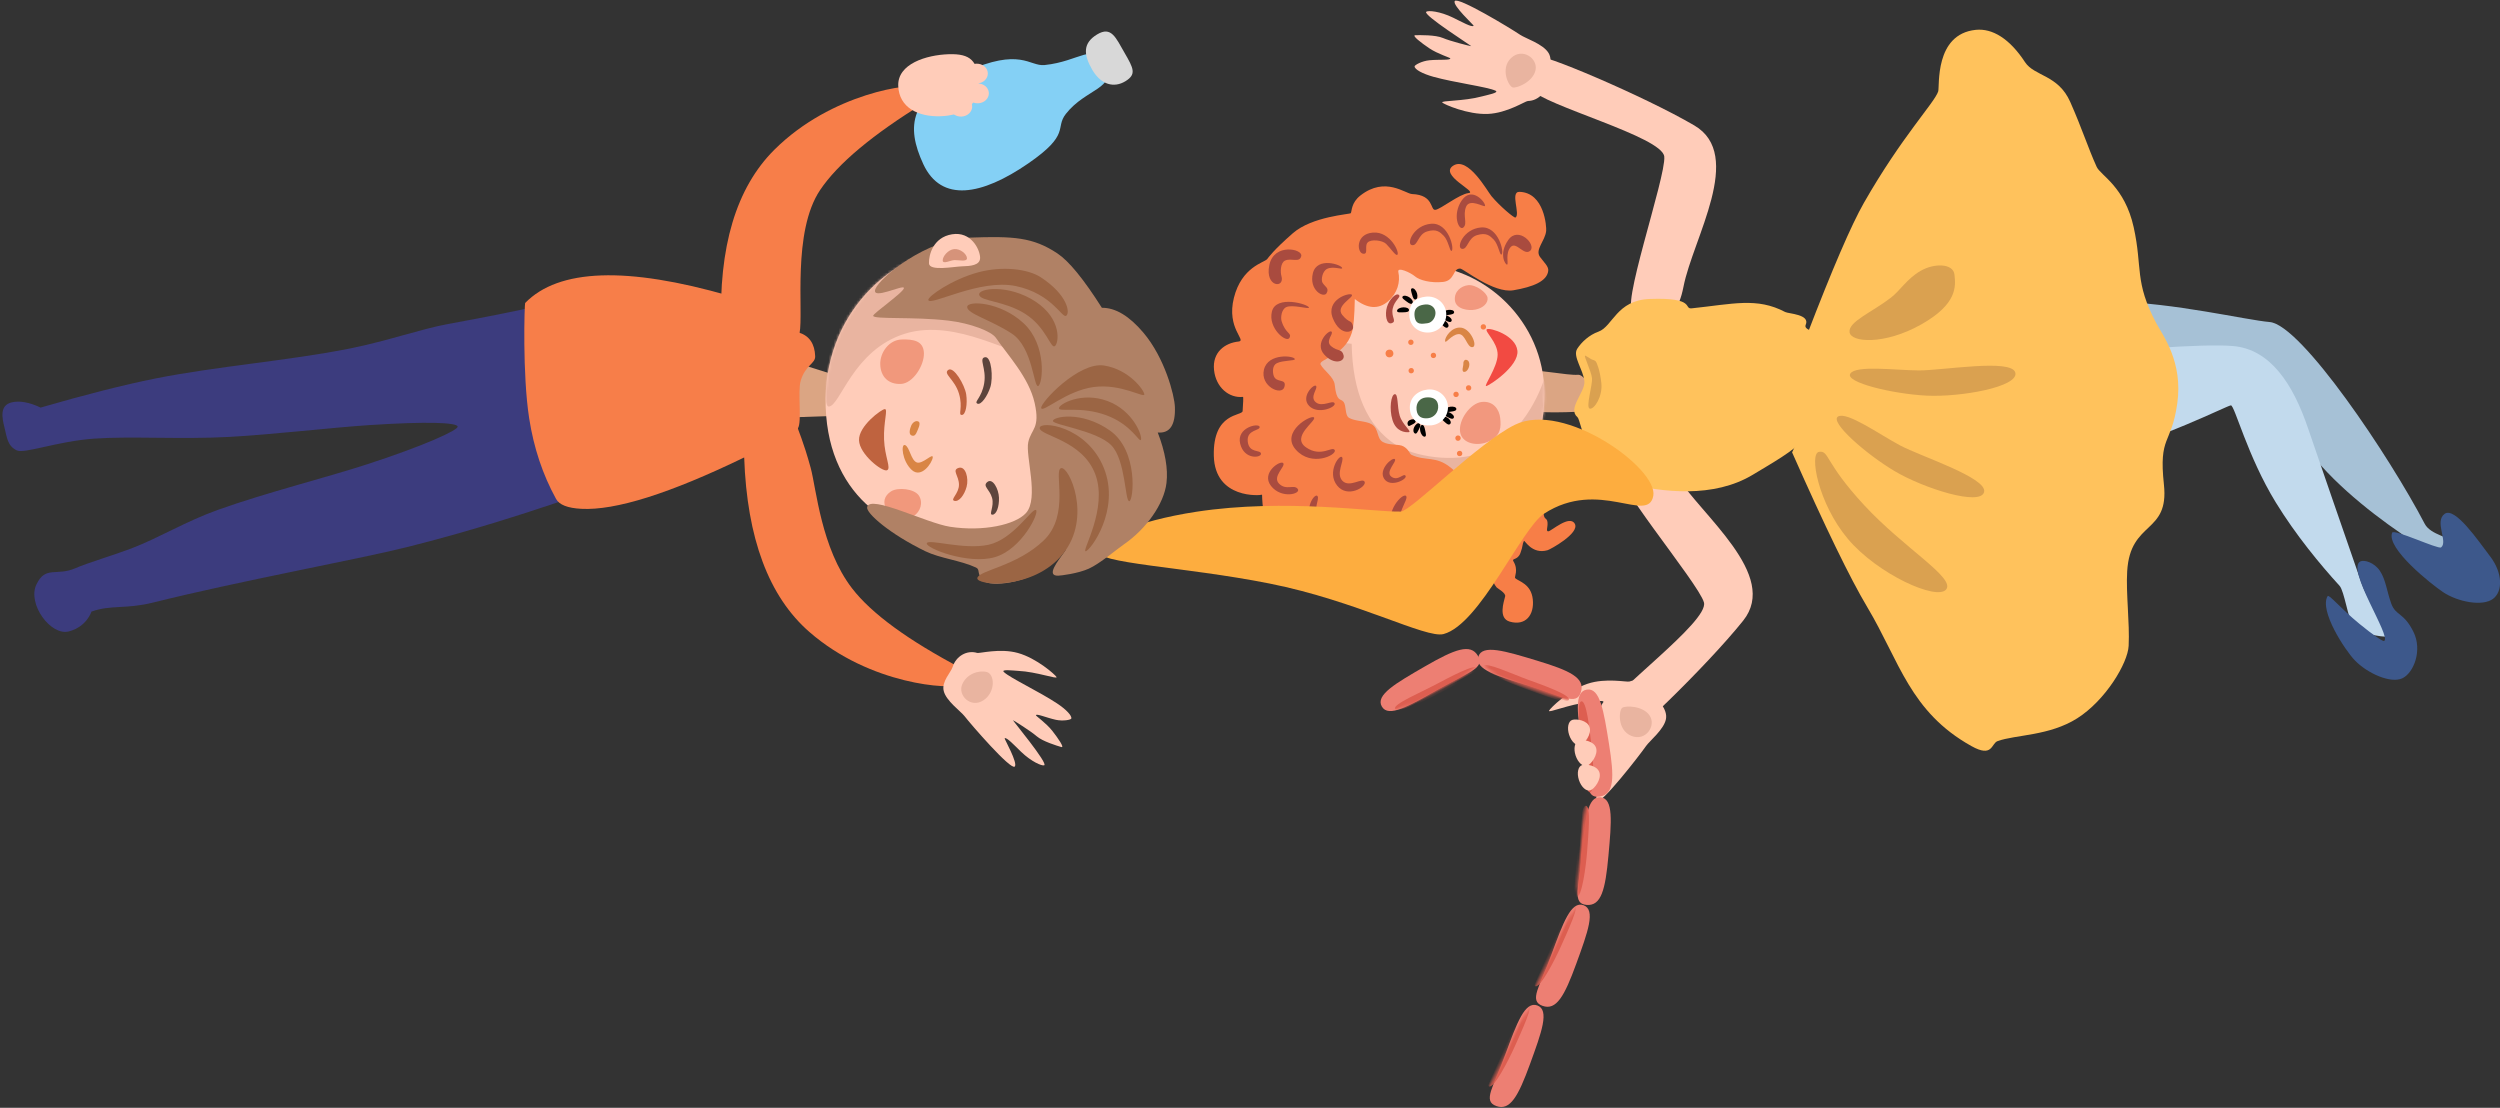 <svg xmlns="http://www.w3.org/2000/svg" xmlns:xlink="http://www.w3.org/1999/xlink" width="932" height="413" viewBox="0 0 932 413">
    <rect x="0" y="0" width="932" height="413" fill="#333333" stroke="none"/>
    <defs>
        <path id="a" d="M33.856 33.29c1.9-1.336 8.372-3.491 10.383-6.886 1.922-3.246-.573-7.715-.575-9.856-.005-4.381-3.327-7.936-7.42-7.94-.97-.002-7.757-4.383-15.004-4.562C13.744 3.86 5.011 7.887 4.337 8.572c-.806.819 7.966.299 14.816 2.047 1.846.472 6.651 1.266 5.087 2.043-2.968 1.475-9.158 16.747-8.763 16.747.313 0-11.427 13.227-6.533 10.731 3.022-1.541 7.09-3.92 7.574-3.12.116.193-7.906 7.776-6.881 9.31 1.145 1.717 20.5-10.428 24.219-13.04z"/>
        <path id="c" d="M47.957 93.912c25.939 0 48.65-18.451 48.65-44.195S72.905 0 46.966 0C21.027 0 0 20.87 0 46.613c0 25.744 22.019 47.3 47.957 47.3z"/>
        <path id="e" d="M7.89 41.19c5.498.003 3.393-6.227 3.386-18.96C11.268 9.495 11.263.716 6.332.713 1.402.711 1.407 9.49 1.414 22.224c.008 12.733.978 18.963 6.476 18.966z"/>
        <path id="g" d="M7.89 41.19c5.498.003 3.393-6.227 3.386-18.96C11.268 9.495 11.263.716 6.332.713 1.402.711 1.407 9.49 1.414 22.224c.008 12.733.978 18.963 6.476 18.966z"/>
        <path id="i" d="M14.633 41.174c5.505.018 3.381-6.21 3.34-18.926C17.934 9.532 17.906.766 12.968.75 8.03.734 8.057 9.5 8.1 22.216c.04 12.717 1.028 18.94 6.534 18.958z"/>
        <path id="k" d="M12.863 41.164c5.503-.015 3.416-6.233 3.45-18.955.034-12.723.057-21.494-4.878-21.48C6.5.74 6.477 9.511 6.443 22.234c-.034 12.723.917 18.944 6.42 18.93z"/>
        <path id="m" d="M8.292 41.189c5.498.003 3.393-6.227 3.385-18.961C11.67 9.494 11.665.716 6.734.713 1.804.71 1.808 9.488 1.816 22.223c.008 12.733.978 18.963 6.476 18.966z"/>
        <path id="o" d="M50.118 89.284c34.923 0 56.812-27.23 56.812-48.664C106.93 19.185 49.78 0 28.592 0 7.404 0 0 20.952 0 42.386c0 21.435 15.194 46.898 50.118 46.898z"/>
    </defs>
    <g fill="none" fill-rule="evenodd">
        <path fill="#FFCCB9" d="M631.65 46.77c18.846 11.029-.547 42.161-4.044 60.108-3.498 17.946-12.258 7.517-18.343 9.063-6.086 1.546 11.948-50.141 11.177-57.583-.772-7.441-44.896-19.011-49.83-25.148-1.511-1.88 2.634-10.534 2.5-11.942-.226-2.396 39.694 14.471 58.54 25.501z"/>
        <path fill="#FFCCB9" d="M566.778 13.011c1.924 1.302 8.432 3.345 10.501 6.704 1.98 3.212-.438 7.723-.403 9.864.072 4.38-3.187 7.993-7.279 8.07-.97.017-7.68 4.516-14.922 4.822-7.493.316-16.294-3.558-16.98-4.231-.82-.804 7.959-.437 14.777-2.305 1.839-.504 6.629-1.382 5.051-2.132-2.993-1.422-15.31-2.993-23.11-5.168-4.174-1.163-7.044-2.77-7.062-3.887-.008-.484 2.683-2.013 5.53-2.287 3.717-.356 7.817.076 7.805-.68-.005-.298-4.624-1.614-7.879-3.808-2.809-1.894-6.702-4.825-5.164-4.854 1.537-.028 7.498-.174 10.331 1.06 2.548 1.11 10.1 3.04 10.496 3.033.312-.006-18.164-11.71-16.773-12.826.732-.586 5.116-.2 10.053 2.21 3.049 1.489 7.157 3.796 7.627 2.988.113-.195-8.04-7.637-7.042-9.19 1.115-1.735 20.68 10.07 24.443 12.617z"/>
        <path fill="#E9B4A0" d="M572.448 26.146c-.937 4.408-6.967 6.788-8.486 6.465-1.52-.323-4.812-7.028-.628-10.989 4.184-3.96 10.051.116 9.114 4.524z"/>
        <path fill="#FFCCB9" d="M649.85 231.39c13.641-17.05-15.62-39.165-25.317-54.666-9.697-15.502-14.138-2.625-20.373-1.888-6.235.738 29.124 42.529 31.07 49.753 1.947 7.223-35.1 33.837-37.507 41.335-.737 2.296 6.234 8.89 6.614 10.253.647 2.318 31.87-27.736 45.512-44.787z"/>
        <g transform="rotate(-33 732.783 -825.535)">
            <mask id="b" fill="#fff">
                <use xlink:href="#a"/>
            </mask>
            <use fill="#FFCCB9" transform="rotate(13 24.626 25.268)" xlink:href="#a"/>
            <path fill="#E9B4A0" d="M39.082 26.476c0-4.507-5.403-8.088-6.957-8.088-1.553 0-6.167 5.874-2.898 10.618 3.268 4.744 9.855 1.976 9.855-2.53z" mask="url(#b)"/>
        </g>
        <g transform="scale(1 -1) rotate(-84 181.188 -281.418)">
            <path fill="#DBA583" d="M96.869 142.654c0-.924-.998-19.521-2.221-21.278-3.438-4.936-13.825-.341-14.801-.341-1.324 0 2.962 13.649 2.962 17.171 0 3.523 14.06 7.971 14.06 4.448z"/>
            <g transform="translate(35.464 31.403)">
                <mask id="d" fill="#fff">
                    <use xlink:href="#c"/>
                </mask>
                <use fill="#FFCCB9" xlink:href="#c"/>
                <path fill="#E9B4A0" d="M48.286 93.898c.218 0 3.468 6.932 8.805 6.067 14.058-2.278 39.565-14.662 39.565-20.752 0-2.183-3.793-52.764-9.073-57.6-8.457-7.744-37.625-23.66-60.54-17.135-2.83.807-2.83 7.362 0 19.668 18.08-1.58 31.144 2.563 39.193 12.432 4.907 6.016 9.246 20.824 6.065 31.856-5.118 17.746-24.486 25.464-24.015 25.464z" mask="url(#d)"/>
            </g>
            <path fill="#F2987E" d="M95.849 107.724c3.176 0 6.48-.313 8.142-4.935 1.662-4.622-.16-10.258-4.561-10.477-4.402-.219-10.29 4.84-10.29 9.227 0 4.387 3.533 6.185 6.709 6.185zM50.8 107.724c1.97 0 3.544-2.028 3.846-4.869.303-2.84-.97-7.34-4.231-7.34-3.26 0-5.099 2.754-5.099 5.546 0 2.792 3.515 6.663 5.484 6.663z"/>
            <path fill="#F24A42" d="M71.533 116.728c5.816 0 11.889-11.86 11.889-12.944 0-1.084-6.487 4.904-11.159 5.457-4.673.553-9.384-4.205-9.895-2.967-.512 1.239 3.35 10.454 9.165 10.454z"/>
            <path fill="#000" d="M54.725 94.766c.698.012.818-.936.837-2.02.018-1.083.196-2.428-.537-2.44-.733-.014-1.295 1.254-1.314 2.338-.018 1.083.316 2.11 1.014 2.122z"/>
            <path fill="#000" d="M57.995 93.438c.572-.41.125-1.25-.482-2.137-.607-.888-1.235-2.083-1.836-1.652-.6.43-.327 1.794.28 2.682.607.888 1.466 1.517 2.038 1.107zM90.694 91.823c.698.012.819-.936.837-2.02.019-1.083.196-2.428-.536-2.441-.733-.013-1.296 1.255-1.314 2.338-.019 1.084.315 2.11 1.013 2.123z"/>
            <path fill="#000" d="M93.965 90.495c.572-.41.125-1.25-.482-2.137-.608-.888-1.236-2.083-1.836-1.653-.6.43-.328 1.795.28 2.683.607.888 1.466 1.517 2.038 1.107zM96.06 88.948c.471-.554-.074-1.185-.776-1.81-.703-.625-1.471-1.525-1.965-.943s-.031 1.748.671 2.373c.703.625 1.6.934 2.07.38zM60.091 91.891c.47-.554-.074-1.185-.777-1.81-.702-.625-1.471-1.525-1.965-.943s-.03 1.748.671 2.373c.703.625 1.6.935 2.071.38z"/>
            <g fill="#000">
                <path d="M94.686 77.51c.401.58 1.067.33 1.963-.258.896-.59 1.988-1.139 1.566-1.749-.422-.61-1.5-.598-2.395-.01-.896.59-1.536 1.436-1.134 2.017zM93.466 76.203c.676.23 1.046-.506 1.352-1.385.307-.88.704-1.364-.006-1.606-.71-.241-1.461.06-1.768.939-.306.879-.254 1.822.422 2.052z"/>
                <path d="M95.365 78.431c-.059.696.878.884 1.957.981 1.08.097 2.409.371 2.471-.36.062-.73-1.164-1.383-2.243-1.48-1.08-.096-2.125.163-2.185.859z"/>
            </g>
            <path fill="#F77E47" d="M27.82 27.507c-.634.646-2.978 2.574-8.563 10.486-5.586 7.912-4.8 22.017-5.22 22.323-.7.51-3.842.51-6.191 4.282-6.215 9.978 1.143 16.704 1.503 19.2 1.17 8.141 6.755 5.99 6.755 7.987 0 1.997-4.927 9.469-4.927 13.022 0 3.552-7.832-10.52-10.767-4.643-2.935 5.878 10.78 11.609 12.832 12.986 3.96 2.656 9.071 7.556 8.843 8.048-.948 2.038-9.852-1.099-9.375 2.472 1.236 9.26 14.09 8.694 15.513 8.393 3.767-.795 6.486-5.003 9.437-3.291 2.25 1.305 3.841 2.87 5.476 2.496 3.779-.867 5.35-6.167 5.83-13.649.478-7.481-9.984-17.69-10.126-18.934-.319-2.796 4.296-2.32 4.296-6.9s-1.569-8.636-3.146-10.12c-1.578-1.485-4.413-6.26-2.33-6.02 3.8.439 7.873-1.153 10.505-4.924 2.716-3.893 2.005-7.982-2.135-12.268 6.34-.776 10.478-1.583 12.416-2.421 8.59-3.718 8.408-13.678 10.59-12.798 2.181.88 5.141 4.431 7.912 4.431 6.64 0 5.284 1.61 6.71 2.562 1.59 1.06 5.095-.104 6.244 1.513 1.529 2.153 1.728 6.101 3.198 8.066 1.982 2.648 5.423 1.203 7.045 3.502 1.563 2.216 1.27 5.823 2.394 7.413 1.389 1.964 3.068 2.01 3.473 2.687 3.001 5.022 1.224 8.968 6.193 13.97 4.97 5.003 7.393 6.78 7.393 8.368 0 1.589-1.389 2.749-1.684 5.508-.295 2.759 1.374 5.395 1.118 5.789-.554.85-3.377 0-4.083 2.913-.707 2.914 1.482 4.056.706 5.102-.775 1.045-4.917-1.046-7.57 1.513-2.654 2.558-1.348 5.03-1.46 5.303-.45 1.098-5.046 2.388-1.796 6.411 3.25 4.024 7.316-4.628 10.12-4.296 2.804.331 5.52 3.17 6.798 3.007 7.054-.901 9.358-6.897 11.426-6.897 2.153 0 1.358 1.099 3.158 1.099 1.8 0 3.369-1.099 3.369 0 0 1.098-5.441 8.54-1.755 10.07 3.686 1.529 8.544-10.066 8.733-11.169 1.037-6.05-4.839-8.064-4.376-8.366 1.262-.823 1.76-.467 4.376-1.777 2.616-1.31 1.487-3.52 2.77-2.913 3.492 1.652 5.885-.385 6.32 0 1.376 1.216 2.72 5.701 8.554 5.701 5.835 0 9.683-3.72 7.34-9.44-1.688-4.125-7.34-1.476-9.545-.69-1.235.44-3.262-2.559-3.63-2.801-2.746-1.807-3.992-.809-3.73-1.128 4.535-5.533-1.142-10.953 0-13.775 1.333-3.297 3.833-10.248 4.126-12.538.59-4.609-.786-7.908-4.127-9.897 5.425-6.568 5.87-13.275 1.334-20.12-4.536-6.846-11.688-7.59-21.456-2.23 3.078-7.166 1.727-13.822-4.055-19.968-5.135-5.458-15.787-3.494-15.63-3.745.241-.385 0-17.67-16.312-16.339C82.325 1.404 85.112 12.172 83.191 12.5c-2.877.493-5.232.879-5.232.686 0-5.149-4.474-9.687-11.105-9.687-6.632 0-9.591 5.043-9.591 10.192 0 3.227-5.248-4.11-16.427 0-11.178 4.111-11.83 12.604-13.017 13.816z"/>
            <path fill="#000" d="M49.828 79.65c.502-.496-.067-1.254-.803-2.034-.735-.78-1.538-1.859-2.066-1.337-.527.52-.049 1.824.686 2.604.736.78 1.68 1.264 2.183.767zM48.562 81.012c.11-.706-.79-.96-1.836-1.13-1.046-.17-2.322-.537-2.436.204-.115.741 1.033 1.488 2.079 1.658 1.045.17 2.084-.026 2.193-.732zM52.225 78.12c.696-.061.72-1.017.627-2.097-.092-1.08-.053-2.436-.783-2.37-.73.065-1.16 1.386-1.068 2.466.092 1.08.53 2.064 1.224 2.002z"/>
            <path fill="#AC4A41" d="M91.018 70.552c3.467.638 6.481 4.066 6.481 2.711s-.691-4.676-5.11-5.551c-4.42-.875-9.525.49-9.525 1.845s4.687.357 8.154.995zM51.107 72.117c3.088-.973 4.78 1.179 5.31-.906.53-2.085-3.51-2.261-6.187-1.148-2.676 1.114-4.937 3.86-4.035 4.851.903.991 1.824-1.824 4.912-2.797z"/>
            <ellipse cx="67.574" cy="69.184" fill="#F77E47" rx="1.438" ry="1.472"/>
            <ellipse cx="64.252" cy="77.559" fill="#F77E47" rx="1" ry="1" transform="rotate(2 64.252 77.559)"/>
            <ellipse cx="74.795" cy="76.577" fill="#F77E47" rx="1" ry="1" transform="rotate(2 74.795 76.577)"/>
            <ellipse cx="70.003" cy="85.409" fill="#F77E47" rx="1" ry="1" transform="rotate(2 70.003 85.41)"/>
            <path fill="#D98545" d="M74.495 98.393c1.172 0 2.986-1.046 2.821-2.223-.165-1.176-2.285 0-3.009 0-.724 0-1.41.44-1.428.981-.019.542.443 1.242 1.616 1.242z"/>
            <ellipse cx="61.376" cy="105.036" fill="#F77E47" rx="1" ry="1" transform="rotate(2 61.376 105.036)"/>
            <ellipse cx="85.339" cy="92.279" fill="#F77E47" rx="1" ry="1" transform="rotate(2 85.339 92.279)"/>
            <ellipse cx="83.422" cy="97.185" fill="#F77E47" rx="1" ry="1" transform="rotate(2 83.422 97.185)"/>
            <ellipse cx="101.633" cy="91.297" fill="#F77E47" rx="1" ry="1" transform="rotate(2 101.633 91.297)"/>
            <ellipse cx="107.384" cy="91.297" fill="#F77E47" rx="1" ry="1" transform="rotate(2 107.384 91.297)"/>
            <ellipse cx="108.342" cy="98.167" fill="#F77E47" rx="1" ry="1" transform="rotate(2 108.342 98.167)"/>
            <path fill="#D98545" d="M68.462 100.192c0-2.1-5.385-2.033-5.385-4.743 0-2.71 3.346-5.167 2.023-5.167-1.324 0-5.17 3.012-4.291 6.545.878 3.533 7.653 5.465 7.653 3.365z"/>
        </g>
        <path fill="#FFF" d="M539.769 151.174c.387 3.685-2.358 6.994-6.13 7.39-3.774.397-7.559-1.482-8.018-5.85-.459-4.366 2.842-7.098 6.615-7.495 3.773-.396 7.145 2.27 7.533 5.955z"/>
        <path fill="#4A6747" d="M536.134 151.125c.274 2.603-1.57 4.56-3.76 4.79-2.192.23-3.994-.438-4.279-3.147-.284-2.71 1.31-4.36 3.465-4.587 2.156-.226 4.3.34 4.574 2.944z"/>
        <g>
            <path fill="#FFF" d="M539.132 116.545c.387 3.685-2.358 6.994-6.13 7.39-3.774.397-7.585-2.118-7.604-6.587-.018-4.47 2.428-6.361 6.2-6.758 3.774-.396 7.146 2.27 7.534 5.955z"/>
            <path fill="#4A6747" d="M535.134 116.321c.194 1.843-1.142 3.989-3.029 4.187-1.886.198-4.386.88-4.761-2.685-.375-3.563 2.139-4.119 4.025-4.317 1.887-.198 3.571.973 3.765 2.815z"/>
        </g>
        <g fill="#A94B3F">
            <path d="M566.94 188.766c.25 2.37.522 4.966-1.275 7.483-1.798 2.516-8.029 3.171-8.143 2.082-.115-1.09 3.55-1.483 5.36-4.113.695-1.01.816-3.747.818-4.627.009-3.172.492-4.385 1.3-4.47.81-.085 1.691 1.276 1.94 3.645zM547.462 200.464c-2.575 1.672-5.98 1.607-8.448-.973-2.467-2.58-1.425-8.003-.32-8.195 1.105-.193-.254 7.264 4.965 7.448 5.219.185 6.03-4.588 7.334-4.29 1.304.297-.955 4.337-3.53 6.01zM545.214 211.648c-2.576 1.673-6.84 1.386-9.308-1.194-2.467-2.58.05-7.717 1.154-7.91 1.105-.193-1.156 6.308 4.063 6.492 5.219.185 4.208-2.634 5.512-2.336 1.304.297 1.154 3.276-1.421 4.948zM530.853 198.487c-2.926 1.382-8.577 2.406-11.579-2.586-3.001-4.992 3.586-12.251 4.897-11.026 1.31 1.226-5.02 8.062-.625 10.577 4.395 2.516 10.174-1.667 10.935-1.493 1.304.298-.702 3.145-3.628 4.528zM516.023 178.501c-2.29-3.475 3.095-8.198 3.985-7.345.89.854-3.777 4.781-1.274 6.58 2.502 1.8 4.585-1.586 5.276-.325.692 1.26-5.698 4.566-7.987 1.09zM498.45 180.98c-3.903-4.956.913-11.794 1.873-10.543.96 1.25-2.487 6.166.172 8.846 2.66 2.68 7.463-1.453 8.251.352.789 1.805-6.394 6.301-10.297 1.345zM505.324 208.445c-3.902-4.956.938-12.052 1.898-10.801.96 1.25-2.41 6.158.248 8.839 2.66 2.68 7.175-2.73 8.56-.9 1.385 1.83-6.803 7.818-10.706 2.862zM489.627 194.686c-3.902-4.956.557-11.021 1.518-9.77.96 1.25-2.002 5.154.657 7.835 2.658 2.68 6.878-1.473 8.263.357 1.386 1.83-6.536 6.534-10.438 1.578zM473.85 181.179c-3.901-4.957 3.582-9.767 4.542-8.516.96 1.251-4.218 4.965-1.56 7.646 2.66 2.68 5.579.13 6.964 1.96 1.385 1.83-6.043 3.866-9.945-1.09zM462.34 165.437c-1.493-6.089 6.894-7.852 7.25-6.324.354 1.527-4.911.928-4.435 5.458s4.78 2.972 4.946 4.549c.166 1.576-6.266 2.405-7.76-3.683zM483.049 167.607c-5.836-6.632 5.862-13.205 6.822-11.954.96 1.251-8.704 7.155-2.983 11.125 5.721 3.969 9.919-.747 10.708 1.058.788 1.805-8.711 6.404-14.547-.229zM488.062 151.344c-3.325-3.359 1.777-8.452 2.568-7.468.79.983-2.535 4.105-.082 6.102 2.453 1.997 6.352-1.053 6.995.37.643 1.423-6.156 4.356-9.481.996zM493.586 132.076c-3.654-4.197 2.038-9.403 2.828-8.42.79.984-2.536 3.473-.083 5.47 2.453 1.996 3.868.78 4.547 3.27.679 2.491-3.638 3.877-7.292-.32zM471.21 137.76c1.546-6.295 11.395-5.133 11.508-3.885.064.71-4.345.383-6.684 1.512-1.768.854-1.62 3.352-1.216 4.637.937 2.985 4.973.821 4 4.257-.974 3.435-9.153-.227-7.607-6.521zM474.172 116.13c1.545-6.295 13.694-2.7 13.807-1.452.064.711-6.165-1.292-8.504-.163-1.767.853-2.09 3.898-1.698 5.189 1.476 4.857 3.984 4.352 2.904 6.285-1.08 1.933-8.055-3.565-6.51-9.86zM489.442 101.846c1.546-6.295 10.822-3.144 10.934-1.896.065.71-3.291-.848-5.63.282-1.768.853-2.36 4.113-1.699 5.188.956 1.555 2.583 1.956 1.503 3.889-1.08 1.933-6.654-1.168-5.108-7.463zM511.832 86.705c6.596-.538 10.218 7.827 9.038 8.323-.673.283-2.296-2.279-4.108-4.099-1.368-1.375-5.72-1.867-6.943-.49-1.222 1.375.483 4.53-1.727 4.132-2.21-.398-2.857-7.328 3.74-7.866zM533.537 83.416c6.597-.538 8.776 9.624 7.596 10.12-.673.283-1.129-3.84-2.94-5.66-1.369-1.374-2.7-2.668-6.186-1.587-3.486 1.081-3.419 5.497-5.629 5.1-2.21-.398.563-7.435 7.16-7.973zM552.14 84.792c6.597-.538 8.776 9.625 7.596 10.12-.672.284-1.129-3.839-2.94-5.659-1.368-1.375-2.7-2.668-6.186-1.587-3.486 1.08-3.419 5.496-5.629 5.099-2.21-.398.563-7.435 7.16-7.973zM545.003 74.627c3.749-5.347 8.961.936 8.608 2.143-.2.688-5.714-3.012-7.061.311-1.347 3.323.692 6.3-1.023 7.73-1.715 1.43-4.272-4.838-.524-10.184z"/>
            <path d="M562.272 89.472c3.749-5.346 10.535 1.733 8.24 3.958s-5.265-3.645-7.334-1.328c-2.07 2.317-.741 6.238-1.3 6.537-.558.3-3.355-3.82.394-9.167zM473.199 98.828c1.729-8.342 12.541-6.057 11.913-3.367-.628 2.69-3.726.565-6.065 1.695-1.767.853-1.737 4.383-1.345 5.673 1.476 4.858-6.232 4.342-4.503-4zM496.886 118.68c-2.839-7.045 6.302-9.78 7.093-8.797.79.984-6.315 4.206-3.578 7.531 2.738 3.325 3.313 1.625 3.991 4.116.679 2.49-4.668 4.194-7.506-2.85z"/>
        </g>
        <g>
            <path fill="#A6C1D6" d="M858.004 163.974c-10.583-17.258-19.733-16.312-21.105-16.168-1.592.168-30.774-6.728-56.903-.137-27.94 7.047-58.414 8.358-62.049 8.092-10.048-.736-5.642-37.556-5.667-38.318-.027-.796 39.216-5.638 75.357-5.008 22.7.395 49.66 6.87 58.523 7.624 11.813 1.004 44.82 50.355 57.774 75.21 2.234 4.287 9.97 4.917 10.8 7.373 1.803 5.334-6.941 9.171-12.922 5.576-2.245-1.35-3.835-7.385-6.747-9.373-12.339-8.418-29.108-21.904-37.06-34.871z"/>
            <path fill="#C2DAED" d="M892.57 237.436c-7.194.114-12.384-1.466-15.57-4.74-1.47-1.513-3.076-12.414-4.801-14.302-7.278-7.966-16.39-19.023-23.782-31.078-10.584-17.257-15.374-36.34-16.746-36.196-1.592.168-25.361 12.511-51.49 19.102-27.94 7.047-58.414 8.358-62.048 8.092-10.05-.736-5.642-37.557-5.668-38.319-.044-1.295 97.037-12.942 120.01-10.99 13.85 1.177 22.352 14.055 27.995 30.754 3.642 10.779 13.697 39.683 19.737 57.16 1.88 5.444 6.002 12.283 12.364 20.517z"/>
            <path fill="#3D588B" d="M929.378 223.264c-3.88 2.891-13.078 1.182-18.648-2.55-4.23-2.835-21.245-16.288-18.936-22.13.607-1.535 17.15 6.297 18.24 5.485 2.694-2.007-2.565-9.607 1.283-12.474 3.88-2.89 12.679 10.153 17.093 15.945 4.415 5.793 4.848 12.833.968 15.724zM895.628 252.85c-4.257 2.055-12.942-1.696-17.76-6.684-3.658-3.788-13.342-18.552-10.135-23.925.498-.834 4.78 4.526 11.881 10.338 4.925 4.031 8.686 6.629 9.176 6.392 2.954-1.426-14.397-26.993-8.818-29.687 1.384-.668 5.135.365 7.26 3.542 2.208 3.297 2.565 7.625 4.237 12.22 1.673 4.596 4.646 3.16 8.287 10.552 3.353 6.806.128 15.197-4.128 17.252z"/>
        </g>
        <path fill="#FFC25C" d="M680.93 137.878c.848 8.071-.419 17.19-8.055 25.594-4.345 4.782-12.078 9.067-19.34 13.462-14.673 8.879-33.678 6.65-47.776 3.185-14.098-3.466-16.19-23.372-17.694-24.613-3.858-3.184 3.016-9.431 2.6-13.385-.47-4.467-4.477-9.294-2.672-12.098 1.58-2.457 4.385-5.126 7.931-6.393 5.303-1.895 6.704-11.725 19.095-12.176 17.394-.633 12.464 3.83 15.672 3.492 15.372-1.615 24.3-4.172 34.825 1.37 1.263.664 9.376.852 7.66 4.753-.907 2.065 3.865 2.277 5.225 4.327 2.143 3.231 2.339 10.677 2.529 12.482z"/>
        <path fill="#DAA150" d="M596.988 142.877c.518 4.931-2.64 9.798-4.302 9.463-1.662-.336 1.077-8.775.804-11.373-.273-2.599-3.162-8.33-2.553-8.394.179-.018 1.15.68 2.248 1.31.567.324 1.288.362 1.696.838.406.473 1.589 3.224 2.107 8.156z"/>
        <g>
            <path fill="#FFC25C" d="M722.557 34.096c.606-1.818-1.495-21.376 14.01-22.97 6.19-.636 12.63 3.274 18.359 12.038 3.474 5.314 12.361 4.648 16.861 14.836 4.5 10.189 6.524 16.817 9.846 24.189 1.448 3.211 10.459 7.359 13.81 22.534 3.35 15.176.188 20.227 8.4 35.727 2.399 4.528 10.078 14.394 7.834 30.035-2.244 15.642-6.955 11.654-4.963 30.198 1.992 18.543-12.58 13.197-13.7 32.313-.489 8.324.971 19.026.55 27.747-.315 6.557-8.68 20.375-19.137 27.018-10.435 6.629-22.956 6.088-29.707 8.514-2.456.883-1.777 6.324-9.759 1.871-22.958-12.807-26.79-31.612-38.804-51.747-6.412-10.746-15.765-30-28.06-57.76 4.362-8.843 6.938-16.544 7.73-23.103.79-6.558.055-13.424-2.207-20.596 9.484-24.688 16.57-41.136 21.26-49.343 14.172-24.807 26.233-37.168 27.677-41.5z"/>
            <path fill="#DAA150" d="M728.633 102.423c.454 4.32 1.17 10.889-12.474 18.57-13.642 7.681-26.238 6.73-26.65 2.801-.414-3.928 8.405-7.383 15.487-12.873 3.383-2.623 5.927-7.003 10.99-9.936 5.063-2.932 12.193-2.882 12.647 1.438zM718.149 147.49c-12.645-.642-30.418-4.95-28.363-8.192 2.054-3.241 16.7-1.263 25.534-1.206 8.835.057 34.677-4.493 35.995.833 1.318 5.326-20.52 9.208-33.166 8.566zM706.353 175.656c-10.843-6.428-24.463-18.474-21.11-20.388 3.353-1.914 15.324 6.622 23.086 10.767 7.762 4.144 32.71 12.096 31.338 17.417-1.37 5.32-22.471-1.367-33.314-7.796zM688.878 200.889c-11.084-13.189-14.539-31.982-10.698-32.453 3.84-.47 1.867 3.746 16.74 19.843 14.871 16.098 34.003 27.065 30.636 31.439-3.366 4.374-25.594-5.64-36.678-18.83z"/>
        </g>
        <g>
            <g transform="scale(-1 1) rotate(-24 500.773 1575.988)">
                <mask id="f" fill="#fff">
                    <use xlink:href="#e"/>
                </mask>
                <use fill="#ED7F73" transform="rotate(4 6.546 20.952)" xlink:href="#e"/>
                <path fill="#DD5E50" d="M11.88 35.632c1.952 0 .905-11.459.905-17.366s.07-16.955-1.882-16.955S9.2 12.153 9.2 18.061c0 5.907.727 17.571 2.679 17.571z" mask="url(#f)"/>
            </g>
            <g transform="scale(-1 1) rotate(-24 597.274 1554.137)">
                <mask id="h" fill="#fff">
                    <use xlink:href="#g"/>
                </mask>
                <use fill="#ED7F73" transform="rotate(4 6.546 20.952)" xlink:href="#g"/>
                <path fill="#DD5E50" d="M11.88 35.632c1.952 0 .905-11.459.905-17.366s.07-16.955-1.882-16.955S9.2 12.153 9.2 18.061c0 5.907.727 17.571 2.679 17.571z" mask="url(#h)"/>
            </g>
            <g transform="scale(-1 1) rotate(-29 282.317 1344.344)">
                <mask id="j" fill="#fff">
                    <use xlink:href="#i"/>
                </mask>
                <use fill="#ED7F73" transform="rotate(24 13.25 20.962)" xlink:href="#i"/>
                <path fill="#DD5E50" d="M18.245 40.58c1.955.007.869-11.438.85-17.336-.02-5.899.014-16.929-1.942-16.935-1.955-.007-1.669 10.82-1.65 16.718.02 5.898.787 17.547 2.742 17.553z" mask="url(#j)" transform="rotate(25 17.445 23.444)"/>
            </g>
            <path fill="#ED7F73" d="M596.363 296.957c-5.478.862-4.357-5.567-6.345-18.036-1.989-12.47-3.36-21.065 1.553-21.838 4.912-.773 6.283 7.823 8.271 20.292 1.988 12.47 1.998 18.72-3.48 19.582z"/>
            <path fill="#DD5E50" d="M592.746 295.347c-1.954.238-2.3-11.165-3.018-16.978-.718-5.812-2.13-16.674-.176-16.913 1.954-.238 3.022 10.46 3.74 16.273.718 5.813 1.408 17.38-.546 17.618z"/>
            <g transform="scale(-1 1) rotate(-88 -160.395 437.218)">
                <mask id="l" fill="#fff">
                    <use xlink:href="#k"/>
                </mask>
                <use fill="#ED7F73" transform="rotate(161 11.558 20.946)" xlink:href="#k"/>
                <path fill="#DD5E50" d="M8.295 39.817c1.955-.006.94-11.447.959-17.348.017-5.9.12-16.934-1.834-16.928-1.955.006-1.737 10.834-1.755 16.734-.017 5.9.676 17.548 2.63 17.542z" mask="url(#l)" transform="rotate(-22 7.583 22.68)"/>
            </g>
            <g transform="scale(-1 1) rotate(-64 -76.87 569.076)">
                <mask id="n" fill="#fff">
                    <use xlink:href="#m"/>
                </mask>
                <use fill="#ED7F73" transform="rotate(-176 6.947 20.95)" xlink:href="#m"/>
                <path fill="#DD5E50" d="M3.402 37.09c1.952 0 .902-11.459.9-17.366C4.3 13.817 4.367 2.77 2.414 2.769.462 2.77.715 13.611.717 19.518c.002 5.907.733 17.571 2.685 17.572z" mask="url(#n)" transform="rotate(2 2.646 19.93)"/>
            </g>
            <path fill="#FFCCB9" d="M589.797 285.227c1.498-.483 5.606.108 6.457 2.707.85 2.6-1.877 6.222-3.375 6.705-1.498.483-3.403-1.232-4.254-3.831-.851-2.6-.326-5.098 1.172-5.581z"/>
            <path fill="#FFCCB9" d="M588.553 276.075c1.498-.483 5.605.108 6.456 2.707.852 2.599-1.876 6.221-3.374 6.705-1.499.483-3.403-1.233-4.254-3.832-.851-2.599-.327-5.097 1.172-5.58z"/>
            <path fill="#FFCCB9" d="M586.143 268.378c1.499-.483 5.606.108 6.457 2.707.851 2.6-1.876 6.222-3.375 6.705-1.498.483-3.402-1.233-4.253-3.832-.851-2.599-.327-5.097 1.171-5.58z"/>
        </g>
        <g transform="scale(-1 1) rotate(-88 -164.119 462.88)">
            <path fill="#3C3C7E" d="M139.35 445.787c1.47.313 2.354 11.03 1.664 33.103-.439 14.049-2.258 35.937-2.573 52.214-.35 18.074 1.62 36.574 1.117 50.311-.502 13.701-4.816 26.141-3.38 28.924 1.772 3.431 4.975 3.51 8.766 4.315 3.79.806 8.24 1.466 9.184-2.977.63-2.962-.138-6.549-2.303-10.76 4.272-16.913 7.378-31.25 9.32-43.01 3.737-22.636 4.972-50.541 8.656-72.899 2.389-14.499 6.382-26.893 7.852-36.941 1.689-11.548 4.317-27.951 5.395-33.018 4.984-23.452-40.54-19.308-49.8-21.276-9.26-1.968-19.392.066-20.715 6.287-.127.598-1.12 4.005-2.837 9.772-3.508 11.778-9.625 32.906-14.66 56.594-4.022 18.92-10.289 62.083-17.319 95.155-2.188 10.297-.215 15.68-2.56 23.04 0 0-5.664 1.975-7.106 8.76-1.443 6.784 10.819 15.072 17.882 11.425 7.062-3.646 2.757-7.547 5.595-14.755 1.915-4.864 4.324-14.318 6.636-21.101 3.497-10.26 9.38-20.598 13.268-32.811 5.787-18.177 10.443-40.193 15.048-56.238 6.155-21.448 11.539-34.397 12.87-34.114z"/>
            <path fill="#FDAD3F" d="M84.956 209.61c4.113 0 10.353-15.375 13.012-37.867 3.946-33.37-2.583-67.006-2.583-76.211 0-3.873 24.567-29.672 30.855-43.675C134.619 33.197 108.067-.99 97.968 1.22c-10.592 2.319 7.352 20.013-5.24 40.938-5.219 8.672-40.369 25.25-43.535 39.011-1.52 6.604 13.535 32.046 21.079 64.13 7.593 32.293 9.56 64.31 14.684 64.31z"/>
            <path fill="#DBA583" d="M152.296 300.82l-13.889 2.372v17.495l19.788-3.248z"/>
            <path fill="#F77E49" d="M184.493 419.03c12.364-12.93 12.364-38.333 0-76.21l-14.596-25.426c-1.341-3.818-4.354-5.727-9.038-5.727-2.765 0-3.205 3.843-8.979 5.727-4.005 1.307-15.195 0-17.628 1.63-.226.153-4.77-1.852-14.917-4.232-7.722-1.81-30.09-2.858-45.431-13.86-9.631-6.906-20.067-20.189-31.307-39.847-3.886.403-5.88.705-5.982.905-1.754 3.438.985 33.364 21.592 55.404 13.738 14.694 35.7 22.04 65.885 22.04-12.465 28.2-18.138 48.652-17.02 61.356.45 5.11 1.8 8.207 4.05 9.293 9.186 4.64 19.295 7.621 30.328 8.947 16.549 1.99 42.814.24 43.043 0z"/>
            <g transform="translate(91.67 219.135)">
                <mask id="p" fill="#fff">
                    <use xlink:href="#o"/>
                </mask>
                <use fill="#FFCCB9" xlink:href="#o"/>
                <path fill="#BF633F" d="M37.338 77.298c5.288 0 11.27-8.761 11.27-10.022 0-1.26-4.703.678-11.27.678-6.566 0-10.948-2.403-11.558-.678-.611 1.725 6.27 10.022 11.558 10.022z" mask="url(#p)"/>
                <path fill="#5D443C" d="M14.152 28.474c3.252.791 4.49 3.537 5.981 1.528 1.492-2.008-2.729-4.108-6.007-4.108-3.279 0-6.265 1.12-6.265 2.651 0 1.531 3.038-.863 6.29-.071z" mask="url(#p)"/>
                <path fill="#BF633F" d="M19.453 40.638c3.252.906 4.488 4.057 5.982 1.75 1.494-2.307-2.727-4.714-6.006-4.71-3.28.002-6.267 1.29-6.269 3.048-.001 1.757 3.04-.994 6.293-.088z" mask="url(#p)" transform="rotate(-17 19.452 40.447)"/>
                <path fill="#5D443C" d="M57.342 29.56c5.357 1.703 7.235 6.134 8.74 4.123 1.506-2.01-5.503-6.25-8.989-6.83-3.486-.581-7.71-.01-7.717 1.517-.007 1.527 2.609-.514 7.966 1.19z" mask="url(#p)" transform="rotate(-29 57.834 30.413)"/>
                <path fill="#BF633F" d="M53.48 39.427c5.356 1.711 7.238 6.146 8.74 4.137 1.502-2.01-5.506-6.26-8.99-6.846-3.485-.585-7.705-.018-7.71 1.51-.006 1.528 2.606-.512 7.96 1.2z" mask="url(#p)" transform="rotate(-3 53.974 40.284)"/>
                <path fill="#F1987C" d="M65.244 68.393c4.54 0 9.074-3.616 9.074-8.209s-.817-8.208-5.357-8.208-11.196 4.447-11.196 9.04c0 4.593 2.939 7.377 7.479 7.377z" mask="url(#p)"/>
                <g fill="#D98545" mask="url(#p)">
                    <path d="M42.055 57.678c1.173-.522 2.088-1.826 1.449-2.815-.639-.99-3.148.473-3.872.796-.724.322-1.704.86-1.196 2.003.51 1.143 2.447.538 3.62.016zM34.928 60.186c-.73-1.64-5.655-1.968-6.598-4.085-.942-2.117 3.57-6.322 1.63-6.053-1.938.27-7.83 4.481-4.367 7.992 3.463 3.51 10.065 3.787 9.335 2.146z"/>
                </g>
                <path fill="#E9B4A0" d="M50.29 88.115c0 4.317 53.205-3.148 64.007-29.344 10.801-26.197-39.992-41.604-44.532-41.604-4.54 0 12.086 21.895 6.68 41.604C71.042 78.479 50.29 83.798 50.29 88.115z" mask="url(#p)"/>
            </g>
            <path fill="#F1987C" d="M109.538 285.164c1.549-2.607.691-8.726-1.937-10.324-2.63-1.597-6.031-.362-7.58 2.245-1.548 2.608.175 8.288 2.803 9.886 2.63 1.598 5.166.8 6.714-1.807z"/>
            <path fill="#B08165" d="M140.597 230.505c9.614 1.792 18.39 9.578 24.755 13.571 2.488 1.56 5.79 9.212 7.065 17.508 1.987 12.93 1.355 27.95 2.779 27.95.898 0 8.456-11.822 9.948-11.822 1.491 0-4.353 12.494 0 10.638 4.352-1.857 17.917-19.774 17.917-35.91 0-16.138-.615-23.436-7.063-32.406-2.991-4.16-9.925-9.432-20.802-15.813-.122-5.053-3.404-10.111-9.844-15.176-9.661-7.596-23.618-10.74-28.085-10.74-6.735 0-9.82 2.241-9.256 6.725-7.357-2.541-13.662-3.409-18.914-2.602-7.88 1.21-16.942 8.228-22.308 16.648-1.658 2.601-6.919 9.219-8.62 13.412-1.7 4.193-2.215 10.47-2.215 11.447 0 4.788 5.475-.089 8.674-2.48 3.199-2.392-.474 1.312-5.679 7.832-5.204 6.52-6.541 20.102-3.892 22.655 2.65 2.552 4.153.887 5 2.552 2.88 5.67 3.879 13.263 6.732 18.66 6.868 12.99 14.98 21.678 17.21 21.12 4.774-1.192-6.758-21.919-8.413-30.637-2.334-12.297-.097-24.355 4.114-28.457 5.32-5.184 21.37-.471 26.394-1.787 5.023-1.316 4.89-4.68 14.503-2.888z"/>
            <path fill="#9B6544" d="M89.754 272.512c1.726-.681-3.074-13.724-1.363-23.016 1.711-9.292 13.222-16.703 12.321-18.085-.9-1.382-14.468 5.795-17.03 15.927-2.56 10.132 4.346 25.854 6.072 25.174zM146.884 228.95c-.715 1.729 14.465 1.486 19.884 9.186 5.419 7.7 7.923 16.26 10.455 16.26s1.662-12.428-6.816-20.86c-8.477-8.431-22.808-6.315-23.523-4.586z"/>
            <path fill="#9B6544" d="M161.518 222.252c-1.001 1.577 7.136 2.967 12.361 10.54 5.226 7.575 5.252 16.531 7.745 16.976 2.494.445 3.71-11.026-3.19-20.818-6.902-9.793-15.915-8.275-16.916-6.698z"/>
            <path fill="#9B6544" d="M172.69 217.618c-1.001 1.577 8.4 4.98 11.715 18.367 3.315 13.388-6.541 32.35-4.047 32.794 1.301.232 7.388-9.103 9.674-19.003 2.093-9.063.618-18.52-2.68-23.2-6.901-9.792-13.661-10.535-14.662-8.958zM138.618 228.129c1.95.408 16.856-14.61 15.045-23.959-1.81-9.35-9.773-14.641-11.287-14.641-1.513 0 4.407 8.491 3.406 18.77-1 10.277-9.113 19.422-7.164 19.83z"/>
            <path fill="#9B6544" d="M138.317 221.53c1.513 0 6.003-8.693 2.063-18.216-3.94-9.523-13.543-12.565-14.84-11.946-1.298.619 5.642 3.131 9.521 12.506 3.879 9.374 1.743 17.656 3.256 17.656zM115.973 221.53c.87-2.938-18.66-11.126-31.974.405-13.312 11.53-10.67 33.124-7.813 32.184 2.857-.94 3.849-14.811 13.062-25.17 9.213-10.357 25.855-4.48 26.725-7.419z"/>
            <path fill="#9B6544" d="M133.67 223.935c1.513 0 3.63-10.597-4.285-21.083-7.915-10.486-26.605-7.925-26.605-6.313 0 1.611 15.195.79 20.948 5.858 5.752 5.068 8.428 21.538 9.942 21.538z"/>
            <path fill="#9B6544" d="M131.188 228.95c2.897 0 .292-17.575-15.666-23.37-15.959-5.794-30.827 6.251-30.827 7.862 0 1.612 15.595-8.928 28.543-4.609 12.948 4.319 15.053 20.117 17.95 20.117z"/>
            <path fill="#FFCCB9" d="M194.002 268.059c3.026 0 9.628-1.825 10.53-8.976.9-7.152-5.987-10.15-9.013-10.15-3.027 0-3.062 3.856-3.062 6.918 0 3.062-1.482 12.208 1.545 12.208z"/>
            <path fill="#D6937A" d="M194.888 262.907c1.514 0 3.96-2.129 4.101-4.41.142-2.283-2.025-4.663-3.538-4.663s-.563 3.131-.563 4.662c0 1.531-1.513 4.41 0 4.41z"/>
            <path fill="#FFCCB9" d="M24.931 260.782c1.82 1.322 5.828 6.577 9.563 7.35 3.573.74 6.87-2.958 8.826-3.635 4.002-1.386 6.204-5.553 4.92-9.307-.306-.891 1.56-8.496-.56-15.198-2.192-6.933-8.623-13.67-9.462-14.073-1.002-.481 2.237 7.399 2.797 14.232.151 1.841.94 6.498-.264 5.308-2.282-2.256-7.785-12.96-12.342-19.349-2.438-3.418-4.847-5.501-5.867-5.148-.443.153-.941 3.112-.247 5.797.906 3.506 2.656 7.1 1.964 7.34-.27.093-2.995-3.68-6.065-5.92-2.65-1.932-6.6-4.509-6.117-3.099.483 1.41 2.324 6.892 4.382 9.065 1.851 1.954 6.104 8.197 6.228 8.56.098.287-16.647-12.674-17.199-11.036-.29.861 1.511 4.728 5.334 8.43 2.36 2.285 5.816 5.264 5.237 5.96-.139.168-9.596-4.797-10.676-3.373-1.207 1.592 15.989 15.51 19.548 18.096z"/>
            <path fill="#E9B4A0" d="M36.596 261.207c3.978-1.776 5.27-6.394 4.403-9.352s-7.612-3.15-10.514 1.617c-2.902 4.766 2.132 9.512 6.11 7.735z"/>
            <path fill="#F77E49" d="M162.692 325.817c.225.152-3.124-6.24 6.971-8.627 7.682-1.816 37.805 1.515 53.069-9.52 9.582-6.926 19.964-20.247 31.147-39.964 3.865.405 5.849.707 5.95.908 1.746 3.448-.98 33.462-21.481 55.567-13.668 14.737-35.517 22.105-65.548 22.105-8.352-14.737-11.722-21.56-10.108-20.47z"/>
            <g fill-rule="nonzero">
                <path fill="#84D0F5" d="M231.004 268.867c14.586 6.18 25.278 4.041 33.85-16.863 8.571-20.904 1.146-23.89 1.525-29.59.876-13.176 8.095-18.62-.594-22.572-9.22-4.192-8.601 7.473-17.87 15.263-5.226 4.392-7.553-1.654-17.974 14.666-11.358 17.788-13.523 32.916 1.063 39.096z"/>
                <path fill="#D8D8D8" d="M264.07 204.748c5.85 3.108 10.038 3.074 13.04-2.322 3.001-5.396-1.416-6.89-7.266-9.998-5.85-3.108-8.114-4.221-10.543.076-2.43 4.297-1.082 9.137 4.768 12.244z"/>
            </g>
            <ellipse cx="264.083" cy="247.818" fill="#FFCCB9" rx="3.697" ry="4.16"/>
            <ellipse cx="256.69" cy="247.689" fill="#FFCCB9" rx="3.697" ry="4.16"/>
            <ellipse cx="251.957" cy="254.079" fill="#FFCCB9" rx="3.697" ry="4.16"/>
            <ellipse cx="264.472" cy="251.986" fill="#FFCCB9" rx="4.159" ry="3.698"/>
            <ellipse cx="261.117" cy="258.862" fill="#FFCCB9" rx="3.697" ry="4.16"/>
        </g>
        <path fill="#FFCCB9" d="M334.865 31.99c-.287-8.203 10.464-11.486 18.744-11.775 8.279-.29 10.951 2.525 11.237 10.728.287 8.202-5.878 12.098-14.157 12.388-8.28.289-15.538-3.139-15.824-11.342z"/>
    </g>
</svg>
